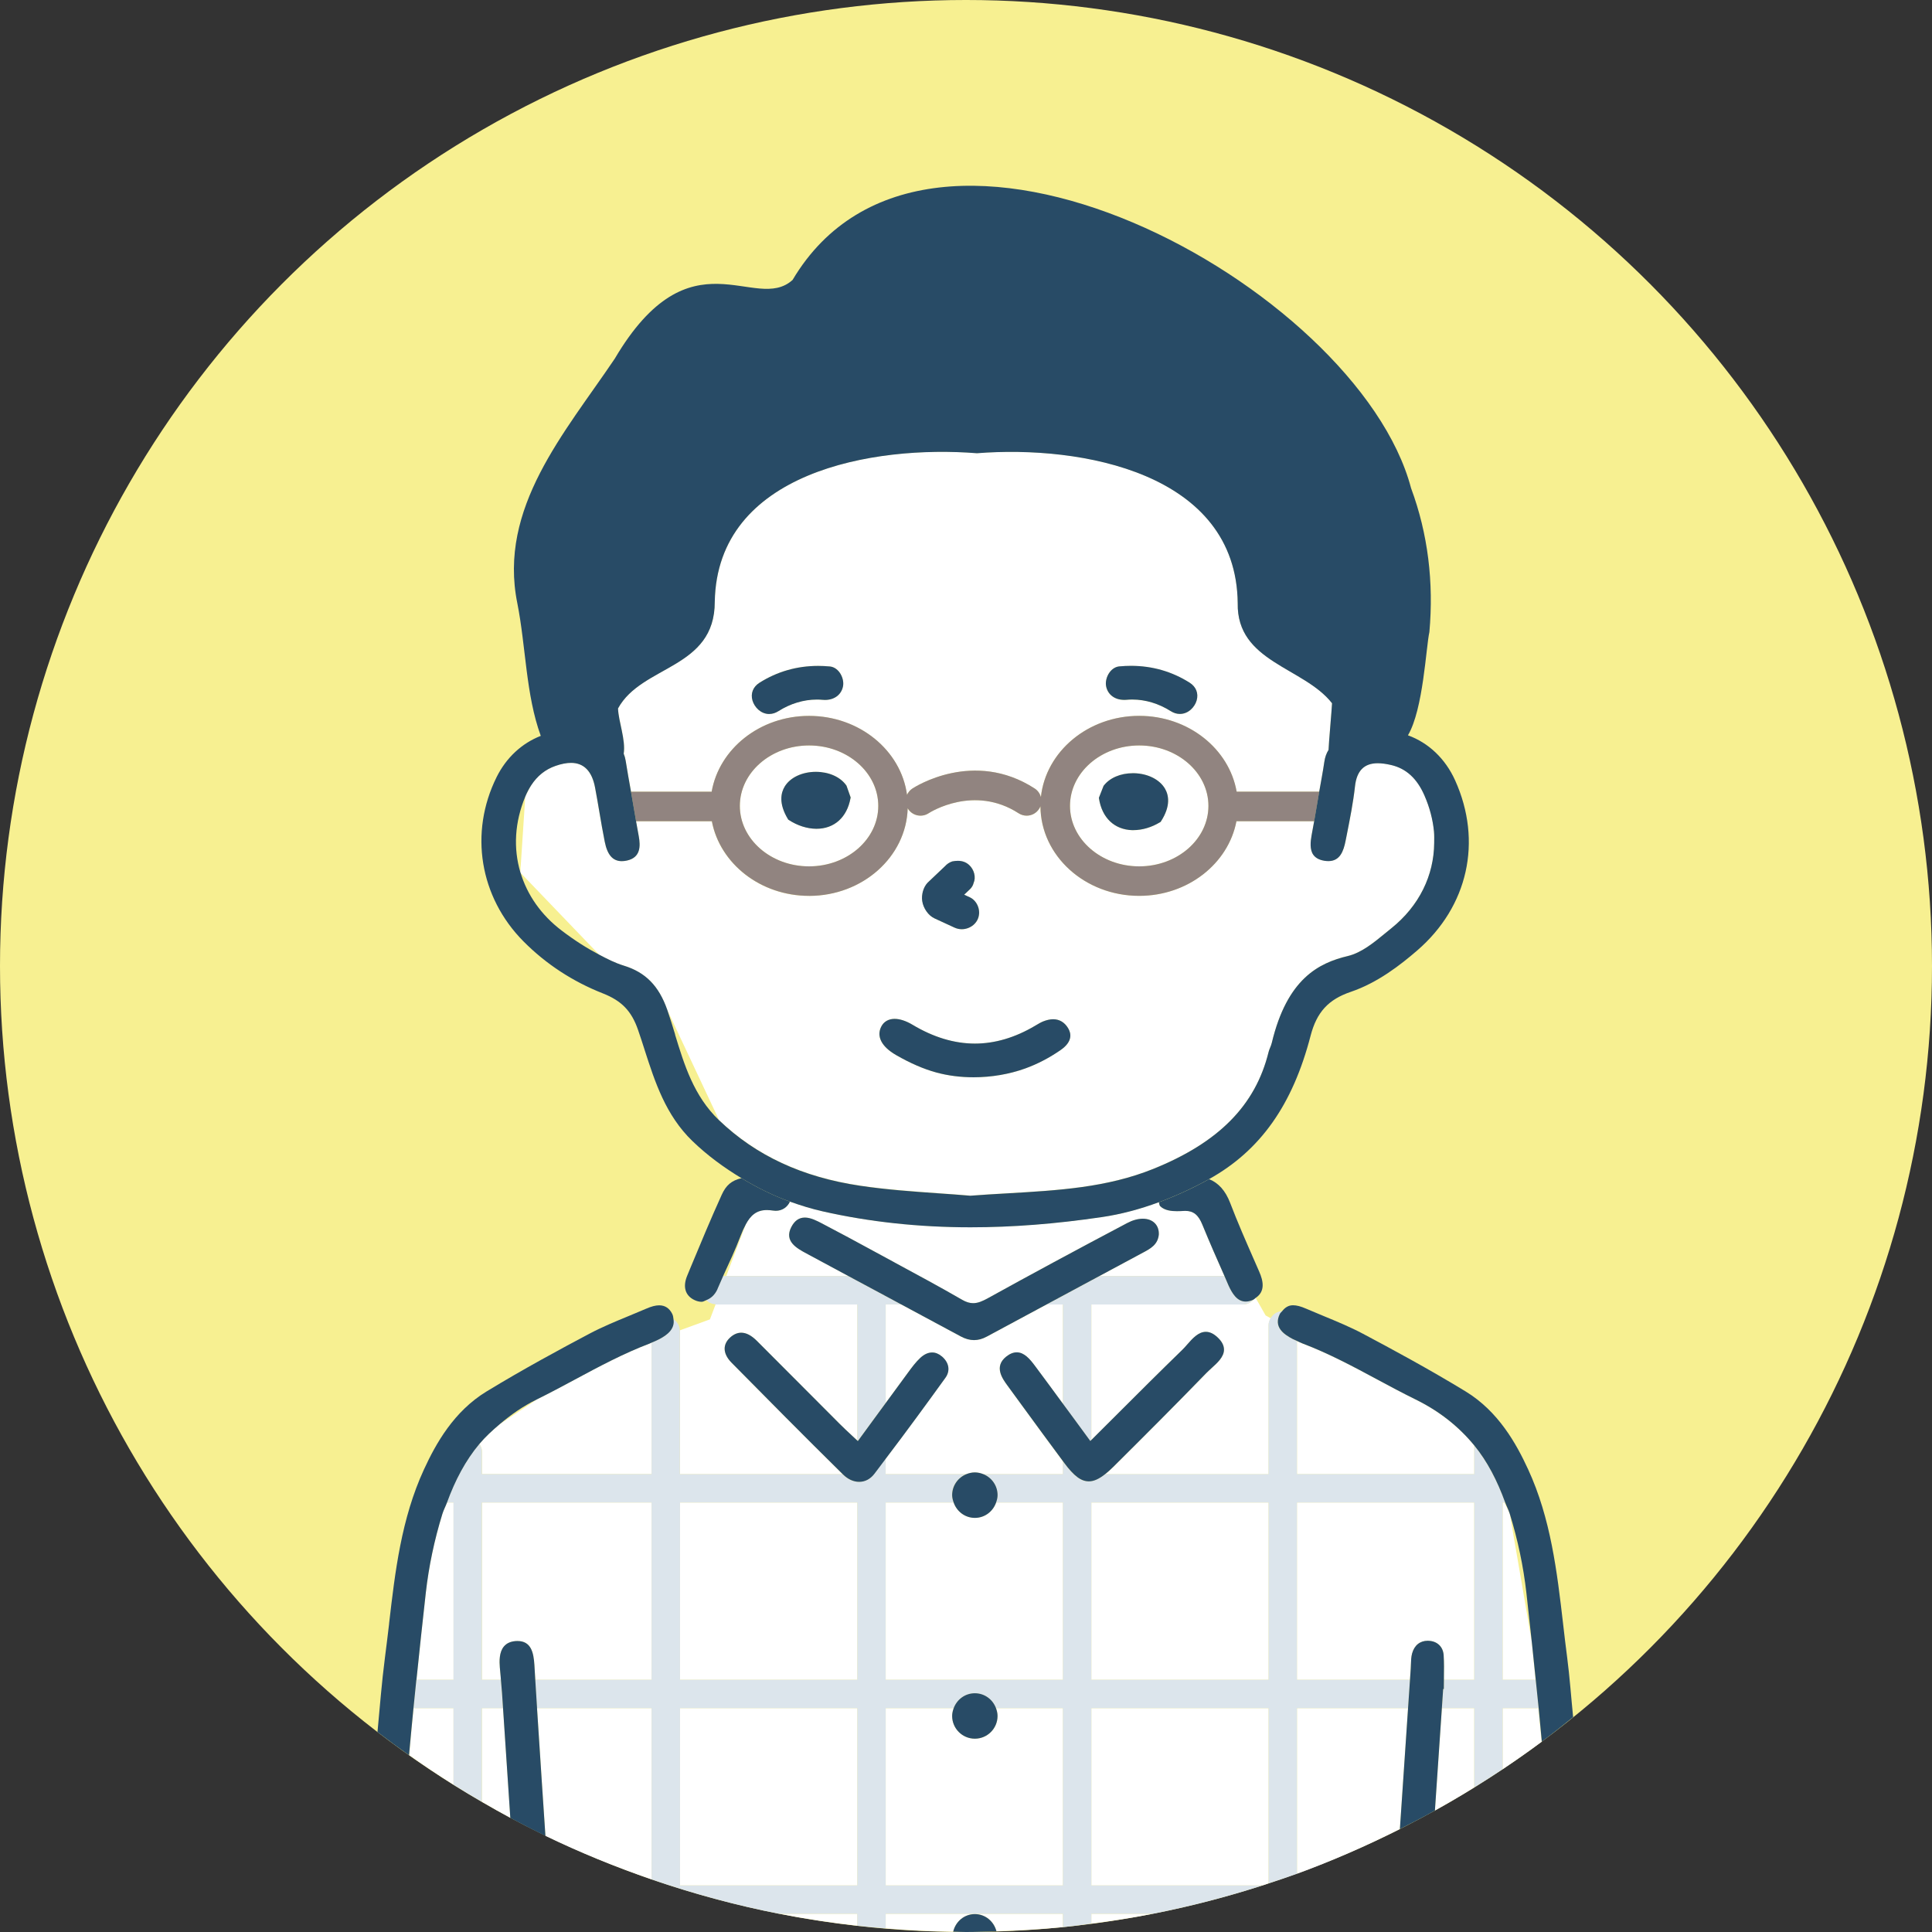 <?xml version="1.0" encoding="UTF-8"?>
<svg id="_レイヤー_1" data-name="レイヤー_1" xmlns="http://www.w3.org/2000/svg" width="52" height="52" version="1.1" viewBox="0 0 52 52">
  <rect x="0" y="0" width="52" height="52" fill="#333333" stroke="none"/>
  <!-- Generator: Adobe Illustrator 29.0.1, SVG Export Plug-In . SVG Version: 2.1.0 Build 192)  -->
  <circle cx="26" cy="26" r="26" fill="#f7f091"/>
  <g>
    <path d="M18.171,27.842c.249.814.505,1.654,1.182,2.304l-1.395-2.968c.076.219.146.445.212.664Z" fill="none"/>
    <path d="M41.334,45.211c-.035-.334-.069-.668-.104-1l.099,1h.005Z" fill="none"/>
    <path d="M38.598,22.381l.005.305c0-.101.005-.202-.005-.305Z" fill="none"/>
    <path d="M15.118,25.046c.347.264.674.471,1.007.647l-2.114-2.202c.18.593.55,1.132,1.107,1.555Z" fill="none"/>
    <path d="M14.006,23.477l.134-2.042c-.29.695-.325,1.4-.134,2.042Z" fill="none"/>
    <path d="M14.14,21.435l.157-.299c-.058.09-.111.189-.157.299Z" fill="none"/>
    <path d="M26,0C11.641,0,0,11.641,0,26c0,8.398,3.985,15.861,10.163,20.614.063-.669.113-1.34.201-2.006.04-.301.075-.606.109-.901v-.011c.163-1.389.33-2.825.941-4.151.32-.694.801-1.559,1.684-2.097.99-.603,1.997-1.146,2.764-1.552.341-.181.704-.331,1.056-.476.159-.066.317-.131.475-.199.142-.062.253-.091.351-.091.157,0,.276.078.352.232.026.052.025.095.033.141.1.066.169.173.173.301l.806-.294.154-.408c-.099-.006-.188-.047-.252-.114-.042.016-.08.045-.125.045-.062,0-.127-.016-.193-.047-.249-.117-.32-.356-.196-.656l.095-.23c.266-.64.541-1.302.833-1.945.118-.26.269-.388.534-.449-.469-.284-.915-.608-1.321-1-.718-.693-1.007-1.588-1.286-2.453l-.006-.02c-.056-.172-.113-.351-.172-.521-.175-.506-.44-.781-.944-.979-.816-.321-1.536-.793-2.14-1.402-1.18-1.19-1.463-2.924-.723-4.418.263-.529.684-.914,1.19-1.112-.404-1.103-.4-2.413-.631-3.569-.521-2.571,1.276-4.585,2.622-6.583,2.042-3.458,3.776-1.206,4.786-2.119,3.659-6.161,15.213.169,16.647,5.604.457,1.232.612,2.541.493,3.872-.091.404-.163,2.082-.577,2.78.552.2,1.004.623,1.271,1.215.739,1.641.347,3.395-1.024,4.578-.451.389-1.061.866-1.786,1.112-.603.204-.916.546-1.081,1.18-.485,1.865-1.354,3.092-2.733,3.86.25.102.441.309.569.643.196.514.421,1.026.638,1.521l.144.329c.105.242.17.529-.097.704l.268.471.137.077c.064-.11.176-.186.311-.191.074-.095.166-.157.29-.157.097,0,.208.029.351.091.157.068.315.134.474.199.352.145.715.295,1.056.476.766.406,1.773.949,2.763,1.552.883.538,1.364,1.403,1.684,2.097.612,1.326.779,2.762.94,4.151v.011c.036.295.071.599.11.901.07.534.107,1.073.161,1.61,5.89-4.767,9.659-12.051,9.659-20.218C52,11.641,40.359,0,26,0Z" fill="none"/>
    <path d="M19.93,33.271c-.141.369-.306.723-.467,1.074h.085l.526-1.394c-.052.096-.099.202-.145.32Z" fill="none"/>
    <path d="M40.636,40.744c-.034-.109-.085-.199-.123-.303h-.017l.14.303Z" fill="none"/>
    <path d="M41.404,45.976l.09.903s.002-.002.004-.003c-.028-.301-.055-.602-.085-.901h-.009Z" fill="none"/>
    <path d="M41.083,42.875c-.08-.711-.23-1.428-.448-2.131l.588,3.417c-.046-.43-.093-.861-.141-1.286Z" fill="none"/>
    <path d="M14.444,37.667c-.374.184-.697.413-.996.666l1.012-.674c-.006.003-.011.006-.016.008Z" fill="none"/>
    <path d="M29.374,51.775c.555-.072,1.105-.158,1.649-.264h-1.649v.264Z" fill="#fff"/>
    <path d="M23.839,51.51v.393c.6.049,1.205.08,1.816.088.064-.269.295-.473.583-.473.284,0,.513.198.581.461.602-.019,1.199-.051,1.79-.11v-.359h-4.771Z" fill="#fff"/>
    <rect x="18.304" y="45.976" width="4.771" height="4.77" fill="#fff"/>
    <rect x="18.304" y="40.441" width="4.771" height="4.77" fill="#fff"/>
    <path d="M29.374,45.976v4.77h4.609c.054-.017.107-.037.161-.054v-4.716h-4.77Z" fill="#fff"/>
    <path d="M11.131,45.976c-.042.419-.08.841-.119,1.263.391.276.789.543,1.195.798v-2.061h-1.077Z" fill="#fff"/>
    <path d="M37.975,44.796c.003-.097.005-.197.031-.291.059-.219.212-.344.421-.344.018,0,.036,0,.054.003.217.021.361.169.375.384.014.203.01.409.007.609,0,.018,0,.036,0,.054h.816v-4.77h-4.771v4.77h3.041l.02-.297c.003-.039.004-.078.005-.118Z" fill="#fff"/>
    <rect x="29.374" y="40.441" width="4.77" height="4.77" fill="#fff"/>
    <path d="M26.85,46.186c0,.337-.274.612-.611.612s-.612-.274-.612-.612c0-.075.018-.144.042-.21h-1.83v4.77h4.771v-4.77h-1.802c.025.066.042.136.042.21Z" fill="#fff"/>
    <path d="M40.444,45.976v1.644c.356-.239.707-.485,1.05-.74l-.09-.903h-.96Z" fill="#fff"/>
    <path d="M34.909,45.976v4.457c.951-.347,1.873-.753,2.769-1.204l.22-3.253h-2.989Z" fill="#fff"/>
    <path d="M38.808,45.976l-.187,2.755c.358-.199.711-.406,1.058-.621v-2.134h-.871Z" fill="#fff"/>
    <path d="M30.662,23.318c1.027,0,1.863-.73,1.863-1.627s-.836-1.627-1.863-1.627-1.863.73-1.863,1.627.836,1.627,1.863,1.627ZM29.704,21.148l.004-.003c.161-.209.453-.334.781-.334h.034c.371.01.69.17.834.419.098.17.159.461-.109.877l-.011.017-.013.006c-.224.139-.479.215-.717.215h-.028c-.483-.013-.82-.332-.9-.854l-.002-.018.127-.324Z" fill="#fff"/>
    <path d="M13.474,45.102c-.007-.074-.014-.147-.02-.221-.015-.17-.019-.414.111-.568.071-.084.176-.133.31-.143.018-.002.036-.002.053-.002.366,0,.435.309.456.642.008.134.016.267.024.401h3.132v-4.77h-4.567v4.77h.511c-.002-.028-.004-.058-.007-.086l-.002-.023Z" fill="#fff"/>
    <path d="M21.776,23.318c1.027,0,1.863-.73,1.863-1.627s-.836-1.627-1.863-1.627-1.863.73-1.863,1.627.836,1.627,1.863,1.627ZM21.123,21.166c.149-.243.471-.393.839-.393.347.002.65.135.812.358l.011.016.111.315-.003.018c-.094.518-.437.826-.917.826h-.005c-.247-.001-.509-.085-.739-.237l-.017-.012-.006-.012c-.257-.424-.188-.712-.085-.879Z" fill="#fff"/>
    <path d="M14.455,45.976c.046.733.092,1.427.13,1.997.032.48.063.959.096,1.439.923.447,1.879.835,2.858,1.173v-4.609h-3.084Z" fill="#fff"/>
    <path d="M21.776,19.269c1.355,0,2.475.93,2.636,2.125.03-.067.078-.126.143-.169.066-.044,1.652-1.064,3.293-.002.086.056.143.14.167.232.13-1.225,1.267-2.187,2.646-2.187,1.323,0,2.421.886,2.623,2.041h2.223c.047-.269.099-.534.138-.804.018-.124.055-.232.114-.324,0-.127.091-1.136.094-1.255-.764-.977-2.568-1.106-2.539-2.694-.037-3.504-4.204-4.259-7.019-4.035-2.796-.224-6.991.506-7.056,3.995.004,1.818-1.967,1.701-2.604,2.874.013.357.21.839.153,1.218.024.058.042.121.053.189.043.281.095.557.144.836h2.17c.202-1.155,1.299-2.041,2.623-2.041ZM29.863,18.098c.069-.095.163-.152.263-.161.105-.01.211-.015.313-.015.573,0,1.105.153,1.582.455.171.109.241.287.186.477-.052.18-.225.363-.452.363-.084,0-.167-.026-.246-.076-.322-.204-.68-.312-1.034-.312-.052,0-.105.002-.157.007-.021.002-.041.003-.062.003-.25,0-.436-.137-.484-.357-.027-.12.009-.271.091-.383ZM20.439,18.377c.476-.302,1.008-.455,1.582-.455.103,0,.208.005.313.015.1.009.193.066.263.161.082.112.118.263.091.383-.049.221-.234.357-.484.357-.02,0-.041,0-.061-.003-.052-.005-.105-.007-.158-.007-.354,0-.711.108-1.034.312-.079.05-.162.076-.246.076-.228,0-.399-.183-.452-.363-.055-.19.015-.368.186-.477Z" fill="#fff"/>
    <path d="M11.46,42.875c-.086.77-.17,1.551-.251,2.336h.999v-4.77h-.177c-.038.104-.089.194-.123.303-.217.703-.368,1.42-.448,2.131Z" fill="#fff"/>
    <path d="M40.444,40.441v4.77h.885l-.099-1c-.002-.017-.004-.034-.006-.05l-.588-3.417-.14-.303h-.052Z" fill="#fff"/>
    <path d="M15.476,37.129l-.009.005c-.328.176-.666.357-1.006.525l-1.012.674c-.194.164-.381.335-.545.53.041.061.07.129.07.207v.605h4.567v-3.54c-.018.008-.039.019-.057.026-.697.264-1.363.621-2.007.967Z" fill="#fff"/>
    <path d="M18.304,39.676h4.375c-1.033-1.019-2.048-2.044-2.991-3-.124-.125-.188-.258-.185-.384.002-.106.051-.204.146-.291.094-.087.195-.131.3-.131.136,0,.273.072.421.219.434.433.867.867,1.299,1.302l.024.024c.303.305.606.61.911.914.097.097.199.192.317.302l.024.022c.041.038.084.079.13.122v-3.667h-3.791c-.008,0-.015-.004-.022-.005l-.154.408-.806.294s.002.008.002.013v3.857Z" fill="#fff"/>
    <path d="M12.972,45.976v2.521c.253.147.506.293.764.431-.065-.984-.13-1.968-.196-2.953h-.568Z" fill="#fff"/>
    <path d="M25.255,32.115l.028.002c.274.019.558.039.833.063.32-.024.639-.043.948-.061l.051-.003c1.377-.08,2.679-.155,3.925-.657,1.765-.711,2.751-1.711,3.105-3.147.01-.04.026-.08.042-.119.016-.038.034-.082.044-.126.413-1.729,1.266-2.152,2.046-2.338.368-.088.696-.357,1.012-.617.053-.043.105-.086.157-.128.756-.606,1.149-1.428,1.156-2.298l-.005-.305c-.031-.323-.116-.651-.258-.975-.2-.458-.494-.726-.899-.819-.138-.032-.254-.047-.358-.047-.365,0-.565.203-.611.62-.047.435-.134.87-.218,1.291l-.034.17c-.057.287-.152.553-.465.553-.034,0-.069-.003-.106-.009-.141-.023-.239-.076-.3-.162-.099-.141-.076-.355-.045-.527l.068-.372h-2.093c-.217,1.138-1.306,2.008-2.617,2.008-1.462,0-2.651-1.081-2.658-2.411-.009.025-.021.048-.037.071-.076.118-.204.182-.334.182-.074,0-.149-.021-.216-.064-1.198-.776-2.376-.033-2.425,0-.184.119-.43.067-.55-.116-.004-.007-.007-.014-.011-.021-.037,1.307-1.212,2.36-2.655,2.36-1.311,0-2.4-.869-2.617-2.008h-2.039s0,.006.001.009l.071.394c.047.261.053.572-.319.653-.049.011-.095.016-.138.016-.242,0-.388-.166-.459-.523-.053-.264-.099-.532-.143-.791l-.002-.013c-.037-.217-.075-.441-.116-.656-.083-.439-.301-.662-.647-.662-.121,0-.261.027-.416.081-.273.095-.49.268-.656.523l-.157.299-.134,2.042s.003.009.005.014l2.114,2.202c.215.114.429.225.664.296.584.179.945.545,1.17,1.188l1.395,2.968c.999.957,2.243,1.535,3.804,1.766.706.105,1.414.154,2.099.203ZM24.966,23.761l.468-.444c.055-.062.122-.106.2-.132.055-.01.103-.015.148-.015.121,0,.22.036.303.111.138.124.19.334.121.487-.015.057-.043.109-.084.153l-.169.161.15.069c.104.048.188.145.228.265.018.054.026.112.024.166-.013.268-.247.429-.466.429-.068,0-.134-.014-.196-.043l-.542-.25c-.16-.074-.297-.269-.326-.464-.026-.176.032-.373.143-.491ZM23.718,27.632c.068-.135.197-.209.36-.209.142,0,.309.055.483.159.561.336,1.125.506,1.678.506.538,0,1.082-.161,1.617-.478l.032-.019c.061-.036.123-.074.189-.1.096-.039.187-.058.269-.058.167,0,.305.082.399.236.09.146.127.369-.202.595-.306.21-.625.376-.947.493-.431.156-.913.238-1.393.238-.35,0-.686-.043-1-.128-.342-.093-.698-.247-1.09-.472-.386-.222-.531-.5-.396-.763Z" fill="#fff"/>
    <path d="M20.977,51.51c.69.135,1.39.242,2.098.321v-.321h-2.098Z" fill="#fff"/>
    <path d="M21.299,33.023c.088-.169.208-.252.364-.252.157,0,.326.088.475.166l.022.012c.45.235.898.478,1.319.706.197.107.395.214.592.321l.008.005c.6.324,1.22.659,1.82,1.005.104.06.2.089.293.089.129,0,.253-.054.399-.135,1.134-.628,2.359-1.289,3.748-2.022.144-.076.289-.116.418-.116.136,0,.25.043.328.124.073.076.109.181.104.303-.026.271-.225.378-.417.481l-.01.005c-.391.21-.781.42-1.171.629h3.365c-.199-.446-.399-.904-.596-1.384-.107-.263-.241-.37-.46-.37-.014,0-.029,0-.045.002-.053.003-.115.006-.177.006-.137,0-.333-.014-.453-.135-.025-.025-.021-.074-.037-.106-.512.189-1.019.324-1.529.399-1.256.185-2.413.275-3.538.275h0c-1.384,0-2.722-.144-3.975-.428-.304-.069-.598-.16-.886-.263-.067.15-.209.247-.382.247-.024,0-.049-.002-.073-.006-.059-.009-.114-.014-.165-.014-.288,0-.444.155-.566.382l-.526,1.394h3.286c-.377-.202-.754-.405-1.13-.608-.256-.138-.607-.327-.404-.714Z" fill="#fff"/>
    <path d="M26.238,40.854c-.267,0-.488-.174-.571-.413h-1.828v4.77h4.771v-4.77h-1.8c-.083.239-.305.413-.571.413Z" fill="#fff"/>
    <path d="M27.112,37.289c-.129-.176-.369-.504-.032-.774.096-.077.192-.116.285-.116.202,0,.352.179.489.362.25.335.502.679.755,1.023v-2.675h-.44c-.538.289-1.075.577-1.612.867-.116.063-.228.093-.342.093-.117,0-.233-.032-.356-.099-.534-.288-1.068-.574-1.602-.861h-.418v2.653c.199-.271.399-.546.594-.81l.016-.022c.098-.133.198-.269.319-.381.104-.097.212-.146.32-.146.09,0,.177.035.258.104.197.167.234.388.097.578-.49.678-1.04,1.432-1.605,2.176v.416h2.174c.07-.028.146-.046.226-.046s.156.018.226.046h2.146v-.345c-.367-.494-.736-.998-1.092-1.486l-.406-.556Z" fill="#fff"/>
    <path d="M39.679,39.676v-.771c-.422-.515-.946-.926-1.58-1.237-.346-.17-.689-.355-1.022-.533l-.009-.005c-.644-.346-1.31-.703-2.007-.967-.048-.018-.101-.045-.152-.069v3.583h4.771Z" fill="#fff"/>
    <path d="M33.457,35.109h-4.083v3.649c.221-.221.439-.438.653-.651.619-.618,1.199-1.198,1.794-1.775.043-.041.086-.09.131-.142.141-.161.301-.343.503-.343.106,0,.209.049.316.149.118.111.174.219.173.333-.002.195-.179.354-.335.495-.048.043-.092.083-.13.123-.857.884-1.716,1.741-2.516,2.537-.079.078-.149.14-.217.194h4.398v-4.008c0-.07.024-.132.057-.188l-.137-.077-.268-.471c-.02.013-.029.03-.053.041-.07.081-.17.136-.286.136Z" fill="#fff"/>
    <path d="M41.404,45.976h.009c-.025-.256-.052-.51-.079-.765h-.891v-4.77h.069c-.213-.583-.48-1.105-.833-1.536v.771h-4.771v-3.583c-.038-.018-.073-.03-.114-.052-.252-.131-.52-.327-.347-.677.017-.033.043-.049.063-.075-.134.005-.247.081-.311.191-.033.056-.057.118-.057.188v4.008h-4.398c-.168.133-.308.196-.44.196-.208,0-.4-.143-.66-.492-.012-.016-.024-.033-.036-.049v.345h-2.146c.226.09.386.309.386.566,0,.07-.018.136-.04.199h1.8v4.77h-4.771v-4.77h1.828c-.022-.063-.041-.128-.041-.199,0-.257.161-.476.386-.566h-2.174v-.416c-.104.137-.205.276-.31.412-.108.139-.249.212-.407.212-.15,0-.302-.069-.429-.194-.005-.005-.01-.01-.015-.014h-4.375v-3.857s-.002-.008-.002-.013c-.004-.128-.073-.235-.173-.301.044.26-.165.425-.379.536-.075.039-.142.067-.209.095v3.54h-4.567v-.605c0-.078-.029-.147-.07-.207-.37.441-.651.974-.872,1.577h.177v4.77h-.999c-.026.255-.053.509-.078.765h1.077v2.061c.252.158.507.311.765.46v-2.521h.568c-.009-.135-.018-.271-.027-.407-.008-.119-.019-.239-.03-.358h-.511v-4.77h4.567v4.77h-3.132c.016.259.032.513.048.765h3.084v4.609c1.114.383,2.261.696,3.438.926h2.098v.321c.253.028.509.051.765.072v-.393h4.771v.359c.256-.026.51-.062.765-.095v-.264h1.649c1.009-.198,1.996-.454,2.96-.765h-4.609v-4.77h4.77v4.716c.256-.084.513-.167.765-.259v-4.457h2.989l.052-.765h-3.041v-4.77h4.771v4.77h-.816c0,.067-.002.135-.002.202v.046h-.018l-.035.516h.871v2.134c.257-.16.513-.322.765-.49v-1.644h.96ZM23.074,50.746h-4.771v-4.77h4.771v4.77ZM23.074,45.211h-4.771v-4.77h4.771v4.77ZM28.609,50.746h-4.771v-4.77h1.83c.087-.233.307-.401.569-.401s.482.168.569.401h1.802v4.77ZM34.144,45.211h-4.77v-4.77h4.77v4.77Z" fill="#dce5ec"/>
    <path d="M23.074,35.109v3.667s.008.008.013.012l.397-.543c.123-.168.236-.321.354-.483v-2.653h.418c-.2-.107-.399-.215-.599-.322-.275-.147-.549-.295-.824-.442h-3.371c-.054.116-.102.243-.155.355-.075.16-.182.246-.299.291.064.067.153.108.252.114.008,0,.015.005.022.005h3.791Z" fill="#dce5ec"/>
    <path d="M29.156,34.579l-.089.048c-.299.161-.599.322-.898.483h.44v2.675c.103.14.201.271.306.415,0,0,.288.393.43.587.01-.009.019-.018.028-.028v-3.649h4.083c.116,0,.216-.054.286-.136-.004.002-.004.005-.009.007-.072.034-.141.051-.205.051-.234,0-.365-.219-.463-.434-.036-.08-.072-.171-.109-.253h-3.365c-.146.078-.291.156-.436.234Z" fill="#dce5ec"/>
    <path d="M21.776,24.113c1.443,0,2.618-1.053,2.655-2.36.004.007.006.014.011.021.12.183.366.235.55.116.049-.032,1.227-.775,2.425,0,.067.043.142.064.216.064.13,0,.258-.064.334-.182.015-.023.027-.047.037-.071.007,1.331,1.196,2.411,2.658,2.411,1.311,0,2.4-.869,2.617-2.008h2.093l.002-.011c.047-.257.088-.522.134-.785h-2.223c-.202-1.155-1.299-2.041-2.623-2.041-1.379,0-2.515.961-2.646,2.187-.024-.092-.081-.176-.167-.232-1.641-1.062-3.227-.042-3.293.002-.065.043-.113.103-.143.169-.161-1.196-1.281-2.125-2.636-2.125-1.324,0-2.421.886-2.623,2.041h-2.17c.046.266.089.536.137.795h2.039c.217,1.138,1.306,2.008,2.617,2.008ZM30.662,20.064c1.027,0,1.863.73,1.863,1.627s-.836,1.627-1.863,1.627-1.863-.73-1.863-1.627.836-1.627,1.863-1.627ZM21.776,20.064c1.027,0,1.863.73,1.863,1.627s-.836,1.627-1.863,1.627-1.863-.73-1.863-1.627.836-1.627,1.863-1.627Z" fill="#918480"/>
    <path d="M42.07,43.708v-.011c-.162-1.389-.329-2.825-.941-4.151-.32-.694-.801-1.559-1.684-2.097-.99-.603-1.997-1.146-2.763-1.552-.341-.181-.705-.331-1.056-.476-.159-.066-.317-.131-.474-.199-.142-.062-.253-.091-.351-.091-.124,0-.215.062-.29.157-.02.026-.046.042-.063.075-.173.35.094.545.347.677.041.021.076.034.114.052.051.024.104.051.152.069.697.264,1.363.621,2.007.967l.009.005c.333.179.677.363,1.022.533.634.311,1.157.722,1.58,1.237.354.431.621.953.833,1.536.038.104.089.194.123.303.217.703.368,1.42.448,2.131.047.425.094.855.141,1.286.002.017.004.034.006.05.036.332.07.665.104,1,.026.255.053.509.079.765.03.299.057.6.085.901.286-.213.566-.434.843-.658-.054-.537-.091-1.075-.161-1.61-.04-.301-.075-.606-.109-.901Z" fill="#284b66"/>
    <path d="M11.209,45.211c.081-.786.165-1.567.251-2.336.08-.711.23-1.428.448-2.131.034-.109.085-.199.123-.303.22-.603.501-1.136.872-1.577.164-.195.351-.366.545-.53.299-.253.623-.483.996-.666.005-.003.01-.006.016-.008.34-.168.679-.349,1.006-.525l.009-.005c.644-.346,1.31-.703,2.007-.967.018-.007.039-.018.057-.026.067-.028.135-.056.209-.095.215-.112.423-.276.379-.536-.008-.046-.007-.088-.033-.141-.076-.154-.195-.232-.352-.232-.097,0-.209.029-.351.091-.157.068-.316.134-.475.199-.352.145-.715.295-1.056.476-.767.406-1.773.949-2.764,1.552-.883.538-1.364,1.403-1.684,2.097-.612,1.326-.779,2.762-.94,4.151v.011c-.036.295-.071.599-.111.901-.087.666-.138,1.337-.201,2.006.279.214.562.422.849.625.039-.423.077-.844.119-1.263.025-.256.052-.51.078-.765Z" fill="#284b66"/>
    <path d="M14.455,45.976c-.016-.252-.032-.506-.048-.765-.008-.134-.017-.266-.024-.401-.021-.334-.09-.642-.456-.642-.017,0-.035,0-.053.002-.134.011-.239.059-.31.143-.13.153-.125.397-.111.568.006.074.013.148.02.221l.002.023c.003.028.005.057.007.086.011.119.022.239.03.358.009.135.018.271.027.407.065.984.131,1.968.196,2.953.312.167.626.329.945.484-.032-.48-.064-.959-.096-1.439-.038-.57-.083-1.264-.13-1.997Z" fill="#284b66"/>
    <path d="M38.843,45.459h.018v-.046c0-.067,0-.135.002-.202,0-.018,0-.036,0-.054.003-.199.006-.406-.007-.609-.015-.216-.159-.363-.375-.384-.019-.002-.037-.003-.054-.003-.209,0-.362.125-.421.344-.025.095-.028.195-.031.291,0,.039-.002.079-.005.118l-.02.297-.052.765-.22,3.253c.318-.16.633-.325.943-.498l.187-2.755.035-.516Z" fill="#284b66"/>
    <path d="M26.215,36.069c.114,0,.226-.03.342-.093.537-.289,1.074-.578,1.612-.867.299-.161.599-.322.898-.483l.089-.048c.145-.078.291-.156.436-.234.39-.21.781-.419,1.171-.629l.01-.005c.192-.103.391-.21.417-.481.005-.122-.031-.227-.104-.303-.078-.081-.191-.124-.328-.124-.13,0-.275.04-.418.116-1.388.733-2.614,1.395-3.748,2.022-.146.081-.27.135-.399.135-.093,0-.189-.029-.293-.089-.6-.347-1.22-.681-1.82-1.005l-.008-.005c-.198-.107-.395-.213-.592-.321-.421-.229-.869-.472-1.319-.706l-.022-.012c-.149-.078-.317-.166-.475-.166-.156,0-.275.082-.364.252-.203.387.148.576.404.714.376.203.753.405,1.13.608.275.147.549.295.824.442.2.107.399.215.599.322.534.287,1.068.573,1.602.861.123.066.24.099.356.099Z" fill="#284b66"/>
    <path d="M32.479,36.946c.038-.039.083-.079.13-.123.156-.141.333-.3.335-.495,0-.114-.055-.223-.173-.333-.106-.1-.21-.149-.316-.149-.202,0-.362.182-.503.343-.045.052-.088.101-.131.142-.595.578-1.176,1.157-1.794,1.775-.214.214-.432.431-.653.651-.01.009-.019.018-.028.028-.142-.193-.43-.587-.43-.587-.105-.144-.204-.275-.306-.415-.253-.344-.504-.688-.755-1.023-.137-.183-.288-.362-.489-.362-.093,0-.189.039-.285.116-.337.269-.097.597.032.774l.406.556c.356.488.725.992,1.092,1.486.012.016.024.033.036.049.26.35.452.492.66.492.133,0,.272-.063.44-.196.067-.053.138-.115.217-.194.8-.795,1.659-1.653,2.516-2.537Z" fill="#284b66"/>
    <path d="M25.347,36.506c-.081-.069-.168-.104-.258-.104-.108,0-.216.049-.32.146-.121.113-.222.249-.319.381l-.016.022c-.195.264-.396.539-.594.81-.119.162-.231.315-.354.483l-.397.543s-.008-.008-.013-.012c-.046-.043-.09-.084-.13-.122l-.024-.022c-.118-.11-.22-.205-.317-.302-.304-.304-.607-.609-.911-.914l-.024-.024c-.432-.435-.865-.869-1.299-1.302-.148-.147-.286-.219-.421-.219-.104,0-.206.044-.3.131-.094.087-.143.185-.146.291-.003.125.061.258.185.384.943.956,1.958,1.981,2.991,3,.005.005.01.01.015.014.127.125.279.194.429.194.158,0,.299-.073.407-.212.105-.136.206-.274.31-.412.566-.744,1.116-1.498,1.605-2.176.137-.189.1-.411-.097-.578Z" fill="#284b66"/>
    <path d="M19.308,34.7c.053-.112.101-.239.155-.355.161-.351.327-.705.467-1.074.045-.119.093-.224.145-.32.122-.227.278-.382.566-.382.051,0,.106.005.165.014.024.004.049.006.073.006.173,0,.314-.096.382-.247-.458-.165-.89-.381-1.303-.631-.265.06-.417.188-.534.449-.292.642-.566,1.304-.833,1.945l-.095.23c-.125.3-.053.539.196.656.065.031.131.047.193.047.045,0,.083-.029.125-.045.117-.045.224-.131.299-.291Z" fill="#284b66"/>
    <path d="M31.189,32.358c.017.032.012.081.037.106.121.121.316.135.453.135.062,0,.124-.003.177-.006.016,0,.031-.002.045-.002.219,0,.353.107.46.37.197.48.397.938.596,1.384.037.082.073.173.109.253.098.214.229.434.463.434.064,0,.133-.017.205-.051.004-.002.005-.005.009-.007.024-.012.033-.028.053-.041.267-.175.203-.462.097-.704l-.144-.329c-.217-.495-.442-1.007-.638-1.521-.127-.334-.318-.542-.569-.643-.003.002-.007.005-.011.007-.455.252-.9.453-1.342.616Z" fill="#284b66"/>
    <path d="M26.013,39.676c-.226.09-.386.309-.386.566,0,.07.019.136.041.199.083.239.304.413.571.413s.488-.174.571-.413c.022-.063.04-.128.04-.199,0-.257-.16-.476-.386-.566-.07-.028-.146-.046-.226-.046s-.156.018-.226.046Z" fill="#284b66"/>
    <path d="M26.238,46.797c.337,0,.611-.274.611-.612,0-.075-.018-.144-.042-.21-.086-.233-.306-.401-.569-.401s-.482.168-.569.401c-.024.066-.042.136-.042.21,0,.337.274.612.612.612Z" fill="#284b66"/>
    <path d="M26.238,51.518c-.288,0-.519.204-.583.473.115.002.229.009.345.009.275,0,.547-.012.819-.021-.068-.263-.297-.461-.581-.461Z" fill="#284b66"/>
    <path d="M21.261,32.342c.288.103.582.195.886.263,1.253.284,2.59.428,3.975.428h0c1.125,0,2.282-.09,3.538-.275.51-.075,1.018-.211,1.529-.399.442-.163.887-.365,1.342-.616.004-.002.007-.005.011-.007,1.38-.768,2.249-1.995,2.733-3.86.165-.634.478-.975,1.081-1.18.725-.246,1.335-.723,1.786-1.112,1.371-1.183,1.763-2.937,1.024-4.578-.267-.591-.719-1.014-1.271-1.215.414-.698.486-2.376.577-2.78.119-1.331-.036-2.64-.493-3.872-1.434-5.435-12.989-11.765-16.647-5.604-1.01.914-2.745-1.338-4.786,2.119-1.346,1.998-3.143,4.012-2.622,6.583.23,1.156.227,2.465.631,3.569-.506.197-.927.582-1.19,1.112-.74,1.494-.457,3.228.723,4.418.604.609,1.324,1.081,2.14,1.402.504.199.769.473.944.979.059.17.117.348.172.521l.006.02c.279.865.568,1.76,1.286,2.453.406.392.852.716,1.321,1,.413.25.845.467,1.303.631ZM18.171,27.842c-.067-.219-.136-.446-.212-.664-.225-.643-.586-1.01-1.17-1.188-.234-.072-.449-.182-.664-.296-.333-.176-.66-.383-1.007-.647-.557-.423-.927-.962-1.107-1.555-.001-.005-.003-.009-.005-.014-.191-.642-.156-1.347.134-2.042.046-.111.099-.209.157-.299.166-.255.382-.428.656-.523.155-.054.295-.081.416-.081.346,0,.564.223.647.662.041.216.079.44.116.656l.002.013c.044.259.09.527.143.791.071.357.217.523.459.523.043,0,.089-.005.138-.016.372-.081.366-.391.319-.653l-.071-.394s0-.006-.001-.009c-.047-.26-.09-.529-.137-.795-.049-.28-.101-.556-.144-.836-.011-.069-.029-.131-.053-.189.057-.379-.14-.86-.153-1.218.638-1.172,2.608-1.056,2.604-2.874.065-3.49,4.26-4.219,7.056-3.995,2.815-.224,6.982.531,7.019,4.035-.03,1.589,1.774,1.718,2.539,2.694-.003.119-.093,1.129-.094,1.255-.059.093-.096.2-.114.324-.039.269-.091.535-.138.804-.046.262-.087.528-.134.785l-.002.011-.068.372c-.031.171-.054.386.045.527.061.086.159.139.3.162.037.006.073.009.106.009.313,0,.409-.266.465-.553l.034-.17c.083-.421.17-.857.218-1.291.046-.417.246-.62.611-.62.104,0,.22.015.358.047.405.093.699.361.899.819.142.324.227.651.258.975.01.102.006.203.005.305-.007.87-.399,1.692-1.156,2.298-.052.042-.104.085-.157.128-.316.26-.644.529-1.012.617-.78.186-1.633.609-2.046,2.338-.01.044-.028.087-.044.126-.016.038-.032.078-.042.119-.354,1.436-1.341,2.436-3.105,3.147-1.247.502-2.548.577-3.925.657l-.051.003c-.309.018-.627.036-.948.061-.275-.024-.558-.044-.833-.063l-.028-.002c-.685-.048-1.393-.098-2.099-.203-1.561-.232-2.805-.809-3.804-1.766-.677-.649-.934-1.49-1.182-2.304Z" fill="#284b66"/>
    <path d="M24.114,28.395c.392.225.748.379,1.09.472.313.085.649.128,1,.128.48,0,.961-.082,1.393-.238.323-.117.642-.282.947-.493.329-.227.292-.449.202-.595-.094-.154-.232-.236-.399-.236-.083,0-.173.02-.269.058-.066.027-.128.064-.189.1l-.032.019c-.535.317-1.079.478-1.617.478-.553,0-1.117-.17-1.678-.506-.174-.104-.341-.159-.483-.159-.164,0-.292.074-.36.209-.134.263.01.541.396.763Z" fill="#284b66"/>
    <path d="M25.149,24.717l.542.25c.062.028.127.043.196.043.219,0,.453-.16.466-.429.002-.054-.006-.112-.024-.166-.04-.12-.123-.217-.228-.265l-.15-.069.169-.161c.041-.044.07-.095.084-.153.069-.153.017-.362-.121-.487-.083-.075-.182-.111-.303-.111-.045,0-.093.005-.148.015-.078.026-.145.071-.2.132l-.468.444c-.111.118-.168.315-.143.491.029.195.166.391.326.464Z" fill="#284b66"/>
    <path d="M30.479,22.343h.028c.238,0,.493-.076.717-.214l.013-.006.011-.017c.268-.416.207-.706.109-.877-.144-.248-.463-.409-.834-.418h-.034c-.328,0-.62.125-.781.334l-.004.003-.127.324.002.018c.08.522.417.841.9.854Z" fill="#284b66"/>
    <path d="M21.214,22.058l.017.012c.23.151.493.235.739.237h.005c.481,0,.824-.309.917-.826l.003-.018-.111-.315-.011-.016c-.162-.223-.465-.357-.812-.358-.368,0-.69.151-.839.393-.103.167-.171.456.085.879l.006.012Z" fill="#284b66"/>
    <path d="M20.705,19.217c.084,0,.167-.026.246-.076.322-.204.68-.312,1.034-.312.053,0,.105.002.158.007.021.002.041.003.061.003.25,0,.436-.137.484-.357.027-.12-.009-.271-.091-.383-.069-.095-.163-.152-.263-.161-.105-.01-.211-.015-.313-.015-.573,0-1.105.153-1.582.455-.171.109-.241.287-.186.477.053.18.225.363.452.363Z" fill="#284b66"/>
    <path d="M30.257,18.838c.021,0,.041,0,.062-.003.052-.005.105-.007.157-.007.354,0,.711.108,1.034.312.079.05.162.076.246.076.228,0,.4-.183.452-.363.055-.19-.015-.368-.186-.477-.476-.302-1.008-.455-1.582-.455-.103,0-.208.005-.313.015-.1.009-.193.066-.263.161-.082.112-.118.263-.091.383.049.221.235.357.484.357Z" fill="#284b66"/>
  </g>
</svg>